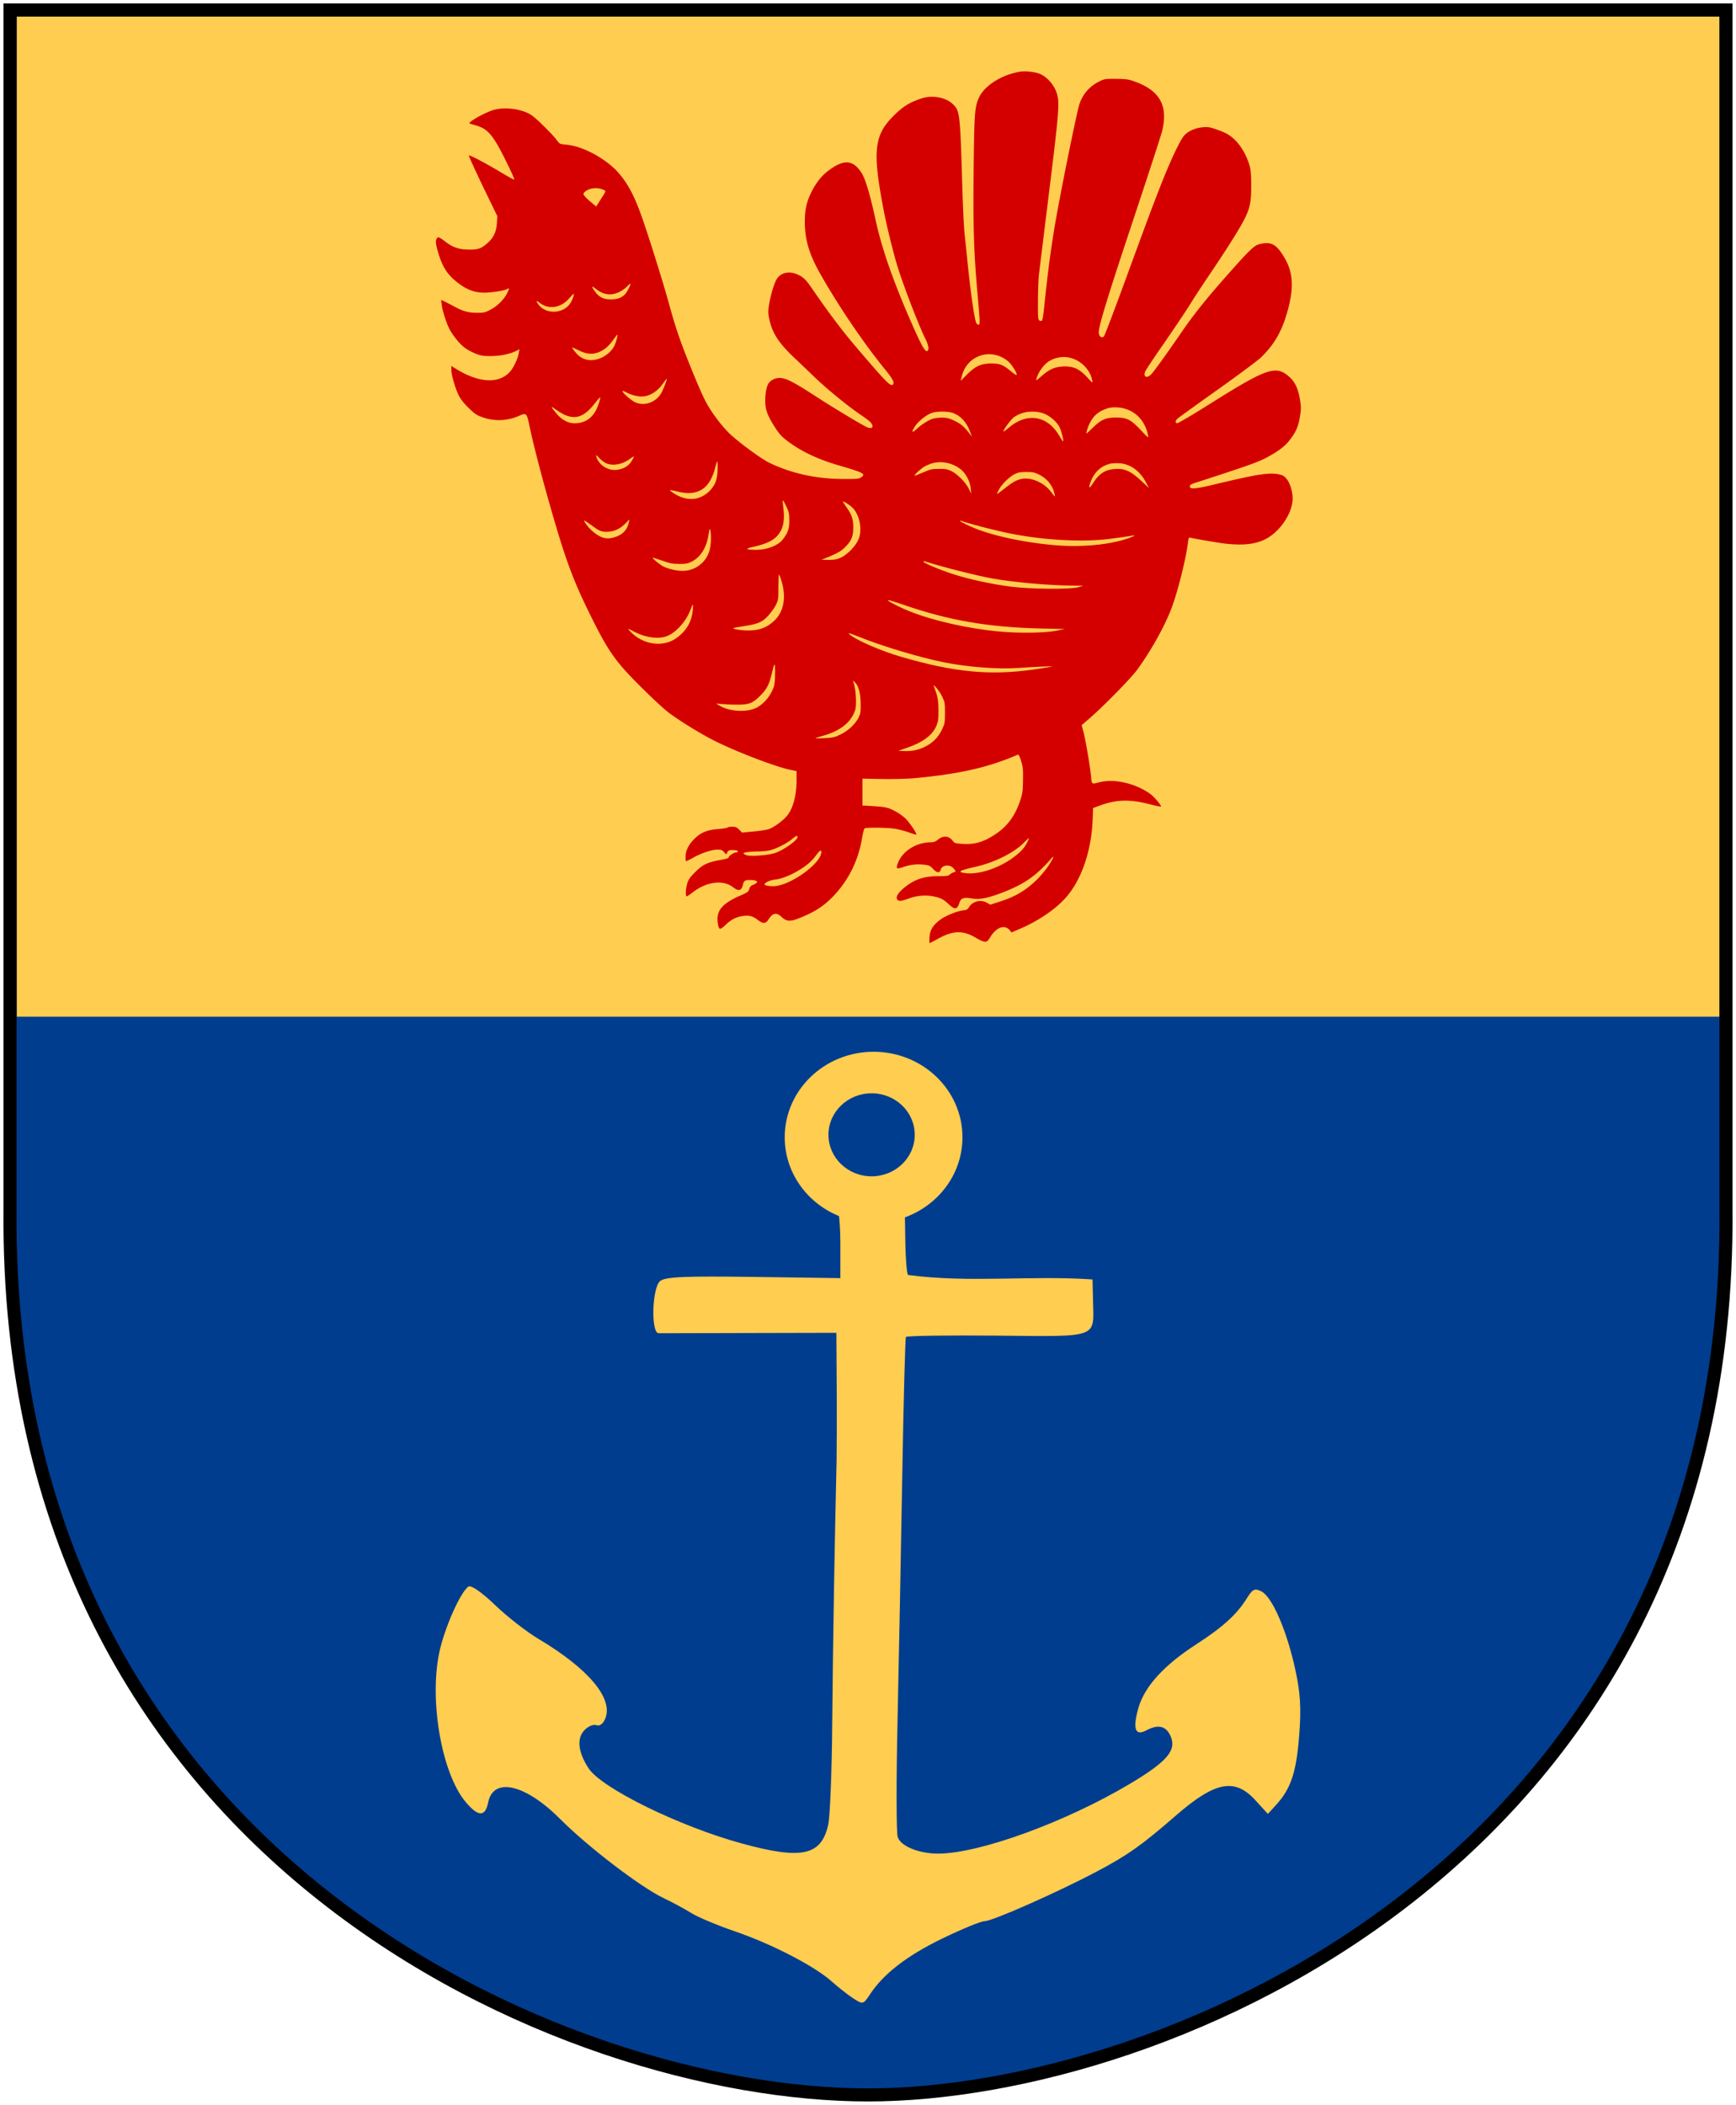 <svg xmlns="http://www.w3.org/2000/svg" version="1.0" width="251" height="304.2"><path d="M249.55 1.44H1.45v173.496c-.768 93.721 80.289 127.82 124.05 127.82 42.994 0 124.818-34.099 124.05-127.82V1.44z" style="fill:#003d8f;stroke:none"/><path d="M2.433 2.38v144.551h246.202V2.381H2.433z" style="fill:#ffcd50"/><path d="M139.157 164.21c.002-6.825-5.751-12.359-12.85-12.359-7.097 0-12.85 5.534-12.848 12.36-.002 6.824 5.751 12.358 12.849 12.358s12.851-5.534 12.85-12.359z" style="fill:#ffcd50" transform="translate(0 .15)"/><path d="M132.258 163.85c.001-3.313-2.792-5.999-6.237-5.999-3.446 0-6.239 2.686-6.238 6 0 3.312 2.792 5.999 6.238 5.999 3.445 0 6.238-2.687 6.237-6z" style="fill:#003d8f" transform="translate(0 .15)"/><path d="M121.502 174.131c-.605-.01 0 1.191 0 5.217v5.216l-12.565-.175c-9.879-.138-12.764-.01-13.495.596-1.169.97-1.353 7.51-.212 7.542l25.697-.06c.03 6.139.109 12.277.03 18.415-.289 12.68-.511 25.36-.63 38.042-.051 6.869-.313 13.458-.58 14.643-1.007 4.468-3.825 5.075-12.51 2.694-9.031-2.475-20.25-7.979-22.138-10.86-1.5-2.291-1.735-4.256-.65-5.455.54-.597 1.345-.947 1.787-.778.489.188 1.003-.221 1.312-1.043 1.087-2.895-2.542-7.172-9.689-11.422-1.737-1.033-4.58-3.251-6.316-4.93-1.823-1.76-3.43-2.877-3.801-2.64-1.154.74-3.514 6.078-4.24 9.589-1.458 7.056.392 17.469 3.83 21.554 1.814 2.157 2.826 2.175 3.25.06.745-3.726 5.383-2.651 10.436 2.42 3.999 4.012 11.613 9.829 14.93 11.405 1.263.6 3.072 1.576 4.02 2.168.947.592 3.79 1.784 6.316 2.648 5.294 1.81 11.492 5.016 13.947 7.212.932.835 2.34 1.94 3.129 2.457 1.38.904 1.471.883 2.409-.548 1.952-2.98 5.32-5.587 10.42-8.068 2.867-1.394 5.643-2.535 6.17-2.535 1.118 0 10.562-4.178 16.25-7.19 4.459-2.36 6.467-3.783 11.447-8.11 5.623-4.883 8.468-5.435 11.418-2.213l1.843 2.01 1.183-1.293c2.14-2.34 2.927-4.693 3.34-9.982.317-4.045.183-6.24-.595-9.75-1.23-5.547-3.29-10.287-4.831-11.112-.973-.52-1.305-.37-2.136.973-1.446 2.334-3.467 4.17-7.357 6.684-4.66 3.012-7.47 6.116-8.335 9.203-.835 2.983-.455 4.065 1.13 3.217 1.728-.925 2.854-.672 3.52.79.937 2.057-.471 3.712-5.915 6.95-9.297 5.53-21.764 10.06-27.687 10.06-2.795 0-5.42-1.08-5.84-2.405-.203-.64-.214-8.176-.024-16.749.19-8.573.498-24.5.683-35.392.186-10.893.425-19.946.531-20.118.107-.172 6.028-.258 13.16-.192 14.795.138 14.016.416 13.894-4.963l-.072-3.159c-8.836-.619-17.88.541-26.68-.646-.165-.167-.339-2.213-.385-4.548l-.084-5.264-9.315-.165z" style="fill:#ffcd50" transform="translate(0 .15)"/><g style="fill:#ffcd50"><path d="M140.676 11.378c-2.597.4-5.154 1.97-5.98 3.676-.666 1.358-.732 2.144-.825 10.308-.094 8.404.013 12.12.546 18.154.4 4.541.4 4.661.133 4.661-.12 0-.266-.146-.333-.333-.28-.732-.813-4.568-1.265-8.99a333.13 333.13 0 0 0-.4-3.862c-.106-.986-.253-4.076-.333-6.86-.306-10.401-.36-10.96-1.239-11.893-1.052-1.105-3.036-1.505-4.701-.959-1.691.546-2.69 1.172-3.996 2.464-2.943 2.903-3.17 5.194-1.438 14.118.386 1.944 1.199 5.3 1.798 7.352.772 2.663 3.17 8.937 4.195 10.988.453.905.573 1.611.307 1.784-.32.2-.826-.692-2.291-4.009-2.65-6.033-4.302-10.734-5.208-14.85-.852-3.942-1.545-6.233-2.13-7.099-1.226-1.838-2.518-1.918-4.702-.306-1.04.76-1.852 1.785-2.57 3.223-.667 1.372-.933 2.517-.933 4.195 0 2.757.653 4.888 2.437 7.978 2.744 4.768 6.154 9.763 9.177 13.492 1.132 1.385 1.425 1.918 1.238 2.211-.293.48-.905-.146-5.42-5.434-1.971-2.304-4.116-5.154-6.353-8.43-.906-1.32-1.266-1.679-2.078-2.052-1.212-.573-2.45-.333-3.063.6-.386.586-.96 2.503-1.159 3.889-.133.852-.12 1.172.067 2.037.44 1.998 1.398 3.45 3.609 5.54.746.694 2.158 2.052 3.157 3.011 1.664 1.585 4.808 4.155 6.446 5.248.373.24.919.639 1.238.892.893.72.653 1.385-.333.919-.879-.426-5.047-2.93-7.431-4.489-2.997-1.944-4.116-2.53-4.968-2.623-.706-.067-1.359.186-1.772.692-.346.413-.559 1.479-.546 2.704.014 1.265.333 2.078 1.479 3.876.52.799.932 1.265 1.651 1.811 2.011 1.545 4.475 2.717 7.579 3.623 3.636 1.052 3.982 1.252 3.21 1.744-.307.214-.667.24-2.571.227-3.93-.013-7.539-.8-10.788-2.37-1.066-.52-3.916-2.585-5.488-3.983-1.025-.906-2.53-2.81-3.41-4.315-.625-1.053-1.424-2.877-2.85-6.433-1.225-3.037-1.957-5.221-2.783-8.258-.8-2.93-2.877-9.603-3.93-12.586-1.158-3.316-2.157-5.168-3.702-6.846-.839-.906-2.41-2.038-3.729-2.677-1.465-.72-2.49-1.025-3.77-1.159-.772-.066-.838-.106-1.211-.626-.6-.825-2.97-3.17-3.703-3.649-1.358-.906-3.849-1.239-5.527-.746-1.318.4-3.849 1.838-3.436 1.971.093.04.493.16.866.267 1.85.52 2.583 1.425 4.794 5.993.493.999.853 1.851.813 1.891-.04.04-.96-.466-2.051-1.118-2.091-1.266-4.396-2.464-4.555-2.398-.054.027.852 2.011 2.01 4.435l2.132 4.396-.067.998c-.066 1.24-.48 2.131-1.358 2.904-.92.812-1.332.959-2.65.959-1.4 0-2.345-.293-3.33-1.039-1.04-.8-1.24-.879-1.412-.573-.2.387-.16.76.186 1.971.666 2.251 1.412 3.37 3.024 4.569 1.278.959 2.37 1.332 3.769 1.332 1.052-.014 2.823-.293 3.263-.52.333-.186.333-.173.08.426-.373.906-1.439 2.012-2.438 2.531-.839.453-1.025.493-1.984.493-1.252 0-2.078-.227-3.316-.893a33.354 33.354 0 0 0-1.439-.745l-.506-.24.093.746c.094.825.68 2.637 1.106 3.463.466.919 1.491 2.197 2.21 2.73.387.293 1.106.68 1.626.879.785.306 1.118.36 2.264.346 1.345 0 2.77-.306 3.702-.786l.387-.2-.094.56c-.12.76-.746 2.104-1.252 2.677-1.625 1.851-4.608 1.678-8.004-.466l-.546-.346v.586c0 .759.56 2.663 1.079 3.716.28.546.759 1.158 1.451 1.824.906.88 1.146 1.04 2.078 1.359 1.718.6 3.596.506 5.288-.253 1.012-.453 1.078-.387 1.478 1.571.52 2.49 1.731 7.166 3.023 11.68 2.225 7.766 3.29 10.656 5.914 15.943 2.637 5.314 3.65 6.713 7.884 10.855 1.306 1.292 2.824 2.677 3.37 3.09 1.705 1.279 4.715 3.13 6.766 4.155 3.183 1.599 8.99 3.81 11.055 4.21l.825.172v1.212c0 2.224-.466 4.076-1.292 5.168-.572.746-1.93 1.758-2.73 2.051-.306.107-1.319.266-2.238.346l-1.664.16-.427-.426c-.346-.36-.519-.426-1.025-.426-.32 0-.626.053-.666.12-.04.053-.626.16-1.305.213-1.572.12-2.45.452-3.343 1.265-.906.826-1.412 1.758-1.452 2.637-.013.373 0 .72.04.76.053.04.52-.174 1.039-.48 1.159-.666 2.717-1.186 3.57-1.186.492 0 .678.067.932.347l.333.36.16-.32c.133-.267.252-.32.798-.32.413 0 .68.067.72.16.026.093-.054.173-.2.173-.333 0-1.106.493-1.106.706 0 .12-.386.253-1.158.386-1.932.346-2.637.68-3.716 1.758-.773.773-1 1.092-1.172 1.678-.24.8-.28 1.865-.08 1.865.08 0 .44-.24.812-.533 2.038-1.611 4.489-1.931 5.94-.786.773.626 1.252.493 1.426-.373.133-.599.346-.719 1.238-.679.96.053 1.092.333.32.666-.413.16-.56.32-.64.653-.106.373-.24.48-1.251.919-2.73 1.185-3.597 2.237-3.317 4.049.147.998.293 1.025 1.132.226.813-.772 1.545-1.145 2.49-1.279.907-.133 1.453 0 2.145.533.826.626 1.199.613 1.625-.066.586-.933 1.132-1.026 1.865-.347.706.68 1.252.72 2.517.213 2.237-.879 3.583-1.731 4.928-3.116 2.277-2.358 3.716-5.221 4.275-8.537.12-.733.293-1.372.373-1.426.24-.146 3.13-.12 4.289.04.572.08 1.518.32 2.104.533.586.213 1.092.36 1.119.333.133-.133-.986-1.771-1.612-2.384a7.734 7.734 0 0 0-1.625-1.105c-.812-.413-1.158-.493-2.33-.6-.76-.053-1.585-.106-1.812-.12h-.44V114.171l2.878.054c1.584.026 3.636-.027 4.568-.107 6.633-.613 10.828-1.558 15.157-3.436.106-.04.266.28.466.919.266.839.306 1.212.28 2.81-.027 1.625-.08 1.958-.427 2.997-.719 2.144-1.838 3.676-3.53 4.808-1.744 1.172-3.076 1.571-4.9 1.438-.986-.066-1.12-.106-1.346-.413-.56-.772-1.425-.839-2.224-.16-.293.24-.573.347-.919.347-2.237 0-4.275 1.318-4.915 3.183-.093.266-.12.506-.053.573.067.066.466 0 .906-.16a6.69 6.69 0 0 1 3.063-.333c.693.08.853.16 1.279.626.52.56.945.613 1.079.12.2-.76 1.411-.853 1.93-.16l.28.386-.386.16c-.213.093-.466.24-.546.346-.106.133-.52.187-1.585.187-2.157 0-3.53.466-5.034 1.718-.88.732-1.226 1.345-.96 1.678.227.28.56.253 1.652-.146 1.172-.427 2.464-.547 3.57-.32 1.052.2 1.478.413 2.264 1.145.892.84 1.239.786 1.558-.24.213-.652.64-.799 1.798-.599 1.066.173 2.105 0 3.943-.666 3.529-1.305 5.274-2.477 7.578-5.1.573-.64.386-.174-.36.998-.333.506-1.065 1.385-1.611 1.945-1.638 1.625-3.183 2.557-5.54 3.303l-1.32.426-.519-.293c-.892-.493-2.104-.187-2.597.68-.173.292-.333.385-.839.439-.906.106-2.624.812-3.383 1.398-1.026.786-1.438 1.465-1.505 2.49-.027.48-.027.866.027.866.04 0 .626-.306 1.278-.666 2.105-1.158 3.543-1.198 5.354-.146 1.399.812 1.652.826 2.118.04.919-1.545 2.158-1.998 2.917-1.066l.226.293 1.186-.506c2.717-1.158 5.26-2.89 6.752-4.595 2.291-2.623 3.73-6.885 3.876-11.494l.053-1.491 1.012-.373c2.424-.88 4.342-.92 7.246-.173.892.226 1.625.373 1.625.333 0-.253-1-1.426-1.545-1.825-2.158-1.558-5.261-2.264-7.419-1.705-1.145.293-1.105.32-1.212-.839-.133-1.425-.826-5.514-1.132-6.593l-.24-.879 1.013-.865c1.997-1.705 6.086-5.86 7.032-7.14 2.13-2.916 4.169-6.605 5.14-9.296.907-2.517 2.012-7.005 2.292-9.323.08-.573.133-.692.306-.64.493.147 4.036.747 5.154.88 3.77.413 5.927-.187 7.765-2.198 1.372-1.505 2.144-3.383 1.971-4.821-.173-1.518-.825-2.717-1.585-2.957-1.465-.453-3.103-.226-9.336 1.265-3.21.773-4.009.853-4.009.387 0-.2.173-.32.733-.506 6.939-2.238 9.083-2.984 10.228-3.583 1.812-.946 2.85-1.718 3.556-2.637.906-1.172 1.24-1.931 1.479-3.33.186-1.052.186-1.438.066-2.29-.306-1.972-.785-2.957-1.878-3.823-1.784-1.412-3.276-.853-11.16 4.102-2.678 1.691-4.795 2.93-4.902 2.89-.28-.106-.226-.4.12-.706.16-.146 2.784-2.038 5.82-4.195 3.037-2.158 5.9-4.289 6.34-4.728 1.811-1.785 2.837-3.516 3.636-6.1 1.119-3.676 1.052-6.047-.213-8.231-1.225-2.105-1.971-2.517-3.73-2.078-.732.187-1.398.826-4.381 4.182-3.37 3.796-5.088 5.94-7.046 8.79-1.878 2.744-3.849 5.474-4.235 5.887-.653.706-1.252.48-.932-.346.066-.2 1.278-2.011 2.69-4.036 1.398-2.024 3.117-4.581 3.81-5.687.678-1.105 2.05-3.183 3.036-4.634.985-1.452 2.397-3.597 3.13-4.782 2.504-4.009 2.757-4.755 2.757-7.845 0-1.691-.054-2.304-.253-2.996-.387-1.332-1.066-2.558-1.892-3.463-.839-.893-1.491-1.279-3.076-1.812-.866-.293-1.16-.332-1.905-.253-1.079.107-2.13.6-2.664 1.24-.612.745-1.97 3.635-3.33 7.085-1.358 3.476-1.81 4.674-5.54 14.85-1.425 3.876-2.664 7.139-2.77 7.232-.32.32-.746-.027-.746-.613 0-.945 1.358-5.38 5.128-16.675 2.077-6.26 3.915-11.893 4.075-12.52.933-3.728-.306-5.953-4.022-7.271-.852-.307-1.225-.36-2.65-.373-1.559-.013-1.719.013-2.398.346-1.425.706-2.37 1.745-2.917 3.237-.293.785-2.157 9.802-3.263 15.822-.759 4.142-1.305 8.045-1.878 13.665-.106 1.066-.253 1.985-.333 2.065-.093.093-.213.093-.373 0-.2-.134-.226-.427-.213-2.797 0-1.465.067-3.224.147-3.916.08-.693.759-6.153 1.492-12.133 1.411-11.361 1.518-12.8 1.132-14.105-.4-1.332-1.532-2.597-2.69-2.983-.653-.227-1.985-.36-2.625-.253zm-32.43 111.304c0 .453-2.065 1.905-3.264 2.304-1.025.346-3.716.533-4.235.293-.2-.093-.36-.2-.36-.253 0-.133 1.066-.266 2.145-.266.493 0 1.225-.067 1.611-.147.893-.186 2.544-1.012 3.29-1.638.613-.52.812-.586.812-.293zm33.443.706c-.453.866-.88 1.358-1.892 2.13-2.197 1.679-5.247 2.678-7.232 2.385-1.132-.173-.759-.386 1.652-.932 2.73-.626 5.58-2.051 6.992-3.517.36-.372.68-.652.706-.625.027.013-.08.266-.226.559zm-29.98 1.465c0 1.572-4.223 4.688-6.687 4.941-.732.067-1.571-.066-1.571-.253 0-.253.839-.626 1.611-.706.96-.106 2.398-.706 3.65-1.505 1.092-.706 1.638-1.198 2.29-2.077.48-.653.706-.786.706-.4z" style="fill:#d40000" transform="matrix(.994 0 0 .994 7.71 -.96)"/><path d="M84.887 27.495c-.33.185-.529.397-.529.555 0 .146.37.556.913 1.02l.927.78.569-.9c.94-1.455.913-1.35.383-1.561-.701-.291-1.64-.252-2.263.106zM90.644 41.415c-.649.662-1.641 1.125-2.409 1.125-.767 0-1.39-.238-2.104-.807-.608-.49-.661-.357-.132.37.622.86 1.244 1.165 2.329 1.165.98-.013 1.535-.212 2.064-.767.291-.305.847-1.403.755-1.496-.04-.026-.265.159-.503.41zM82.32 43.096c-1.244 1.43-3.003 1.694-4.34.635-.476-.37-.53-.238-.106.305 1.006 1.336 3.255 1.35 4.393.052.37-.423.808-1.482.675-1.627-.026-.013-.304.264-.622.635zM88.804 48.918c-.688 1.006-1.283 1.549-2.064 1.906-.98.45-1.905.397-3.083-.199-.45-.225-.847-.41-.887-.41-.172 0 .596.966 1.006 1.27.86.636 1.826.728 2.95.318.94-.357 1.827-1.151 2.158-1.945.264-.635.476-1.495.37-1.495-.026 0-.225.251-.45.555zM142.185 51.274c-1.627.357-2.818 1.588-3.176 3.308l-.105.463.86-.873c1.217-1.244 2.077-1.641 3.546-1.641 1.284 0 1.72.172 2.924 1.178.397.33.728.542.755.476.092-.238-.635-1.43-1.165-1.905-.992-.9-2.382-1.284-3.639-1.006zM153.036 51.67c-1.138.239-1.866.742-2.567 1.774-.357.516-.728 1.403-.635 1.495.026.027.397-.264.833-.648 1.112-.966 1.906-1.297 3.19-1.337 1.402-.026 2.223.37 3.347 1.588.781.86.794.86.715.424-.423-2.17-2.752-3.758-4.883-3.295zM95.805 55.495c-.636.9-1.47 1.509-2.396 1.734-.754.185-1.773.013-2.726-.464-.344-.172-.648-.304-.674-.264-.146.145 1.243 1.39 1.852 1.654 1.416.609 3.123-.066 3.85-1.535.305-.596.755-1.813.702-1.88-.026-.026-.304.318-.608.755zM85.853 58.472c-1.667 2.118-3.189 2.343-5.346.808-.966-.702-.966-.596-.013.529 1.072 1.23 2.263 1.628 3.692 1.204.847-.238 1.548-.86 2.012-1.773.317-.635.661-1.734.569-1.826-.027-.027-.437.45-.914 1.058zM160.182 58.989c-1.376.463-2.038 1.018-2.634 2.196-.29.556-.555 1.469-.45 1.469.027 0 .45-.397.94-.873 1.204-1.165 1.813-1.43 3.335-1.443 1.574 0 2.157.305 3.626 1.88 1.032 1.11 1.071 1.15.992.7-.437-2.302-2.13-3.877-4.354-4.035-.595-.04-1.111 0-1.455.106zM134.643 59.703c-.794.318-1.853 1.178-2.316 1.866-.596.9-.516 1.098.198.437.636-.61 1.76-1.324 2.356-1.496.304-.092.926-.159 1.376-.159.675.014 1.006.106 1.813.49.913.45 1.39.873 2.157 1.892l.304.384-.264-.714c-.49-1.363-1.39-2.343-2.501-2.726-.768-.265-2.435-.252-3.123.026zM147.717 59.73c-.371.119-.887.383-1.138.582-.464.357-1.615 1.932-1.496 2.05.04.027.331-.171.662-.462 2.66-2.342 5.677-1.906 7.41 1.072.278.49.543.86.556.833.12-.106-.238-1.495-.503-2.05-.397-.795-1.416-1.668-2.302-1.999-.913-.344-2.25-.357-3.19-.026zM86.21 65.962c.332 1.204 1.642 2.078 2.899 1.945 1.005-.105 1.733-.516 2.196-1.243.225-.345.37-.636.344-.675-.04-.027-.264.092-.502.278-1.099.846-2.488 1.111-3.494.688-.265-.106-.714-.45-1.006-.755-.45-.49-.516-.516-.436-.238zM103.427 67.497c-.781 3.202-2.568 4.314-5.611 3.507-.53-.132-.953-.212-.953-.159 0 .04.199.212.437.37 1.892 1.284 3.837 1.192 5.293-.264.807-.807 1.138-1.68 1.164-3.044.014-.635 0-1.19-.04-1.217-.039-.04-.158.33-.29.807zM134.828 66.941c-.331.08-.86.318-1.191.503-.609.37-1.588 1.297-1.363 1.297.08 0 .635-.225 1.257-.49.993-.436 1.23-.49 2.236-.49.927-.012 1.244.054 1.787.318.873.424 2.038 1.602 2.5 2.515l.358.727-.053-.688c-.08-1.058-.74-2.302-1.561-2.898-1.178-.86-2.634-1.15-3.97-.794zM160.473 67.02c-1.284.332-2.21 1.165-2.74 2.502-.423 1.072-.264 1.23.305.304.926-1.495 1.919-2.064 3.6-2.064 1.124 0 1.998.45 3.36 1.72l1.125 1.045-.436-.82c-.9-1.694-2.29-2.673-3.904-2.766-.437-.026-1.032.014-1.31.08zM146.658 68.543c-.768.397-1.866 1.495-2.276 2.289-.159.304-.252.556-.212.556.04 0 .53-.358 1.098-.808 1.258-.992 1.84-1.296 2.674-1.402 1.376-.16 3.136.688 4.049 1.945.264.37.503.648.529.622.026-.027-.04-.357-.146-.728-.304-.992-1.085-1.905-2.064-2.395-.714-.357-.966-.41-1.905-.41-.887 0-1.191.053-1.747.33zM113.232 73.134c.212 1.615.12 2.673-.304 3.507-.635 1.244-1.76 1.906-4.09 2.408-1.217.265-1.031.41.57.41 1.522 0 3.11-.635 3.771-1.495.768-1.019.953-1.548.94-2.739 0-.992-.053-1.257-.424-2.025-.225-.49-.45-.886-.49-.886-.052 0-.04.37.027.82zM121.873 72.512c0 .04.212.358.463.715.807 1.111 1.046 1.8 1.032 2.99 0 1.218-.211 1.8-.926 2.594-.675.741-1.112 1.02-2.475 1.601l-1.204.49 1.059.013c.847 0 1.19-.066 1.76-.33.913-.424 2.064-1.589 2.5-2.528.636-1.39.266-3.56-.793-4.658-.384-.41-1.416-1.045-1.416-.887zM90.445 75.635c-.78.794-1.667 1.204-2.646 1.218-.9.013-1.099-.08-2.33-.98-.489-.357-.926-.648-.965-.648-.199 0 .41.847.992 1.39 1.165 1.085 2.104 1.389 3.255 1.058 1.244-.357 1.906-1.019 2.17-2.157.054-.225.08-.423.067-.423-.013 0-.265.238-.543.542zM138.81 75.278c0 .12 1.708.94 2.78 1.323 2.726.98 6.51 1.76 10.387 2.144 4.209.41 8.522.013 11.354-1.019.424-.159.741-.304.715-.33-.027-.027-.358 0-.741.079-.384.066-1.694.251-2.898.41-3.692.476-9.104.212-13.855-.688-2.157-.397-6.391-1.482-7.543-1.919-.105-.053-.198-.04-.198 0zM102.447 77.263c-.29 1.905-1.164 3.282-2.487 3.93-.543.265-.847.318-1.774.304-.94 0-1.35-.079-2.474-.49-.754-.25-1.363-.45-1.363-.41 0 .12.873.86 1.39 1.178.635.384 1.997.728 2.924.728 1.905 0 3.533-1.27 3.97-3.136.185-.807.211-2.078.066-2.752-.08-.331-.12-.225-.252.648zM133.518 81.167c0 .185 2.104 1.085 4.102 1.746 2.369.781 5.717 1.509 8.601 1.88 2.845.357 8.654.396 9.726.066l.662-.212-1.43-.013c-3.532-.027-8.455-.464-11.63-1.02-2.158-.37-7.57-1.746-9.86-2.5-.092-.04-.171-.014-.171.053zM112.544 84.859c0 1.72-.013 1.852-.37 2.58-.212.423-.715 1.125-1.112 1.548-.86.94-1.456 1.191-3.547 1.509-.793.119-1.468.251-1.495.278-.132.132 1.165.344 2.104.344 1.668 0 2.7-.384 3.785-1.377 1.416-1.31 1.813-3.414 1.072-5.822-.146-.49-.305-.887-.358-.887-.04 0-.08.82-.08 1.827zM128.423 86.817c.397.318 1.919 1.059 3.07 1.522 3.48 1.39 8.628 2.54 13.074 2.937 2.832.252 6.471.199 8.072-.105l1.323-.265-3.572-.08c-7.53-.185-13.18-1.164-19.651-3.387-1.88-.648-2.607-.847-2.316-.622zM99.854 88.074c-.622 1.707-2.157 3.414-3.507 3.89-1.204.424-3.004.173-4.552-.621-1.138-.596-1.151-.596-.595-.014 1.76 1.826 4.565 2.25 6.457.98 1.482-.993 2.29-2.29 2.488-3.957.066-.516.08-.953.026-.953-.04 0-.185.305-.317.675zM122.932 91.766c1.085.847 4.512 2.329 7.344 3.15 7.74 2.262 12.955 2.752 19.386 1.812 1.27-.185 2.382-.37 2.448-.397.159-.08-2.382.027-4.857.199-2.91.212-7.317-.12-10.758-.807-3.506-.702-9.064-2.37-12.293-3.692-1.456-.583-1.76-.649-1.27-.265zM111.909 96.133c-.04.106-.199.701-.344 1.31-.37 1.522-.715 2.17-1.641 3.096-1.112 1.112-1.628 1.31-3.375 1.297-.78 0-1.773-.053-2.21-.093l-.793-.079.423.278c1.403.887 3.943 1.059 5.373.357.886-.423 1.786-1.39 2.289-2.435.304-.621.384-.992.423-2.01.053-1.35 0-2.065-.145-1.721zM123.382 98.568c.238.675.37 1.574.383 2.66 0 1.018-.04 1.31-.33 1.918-.675 1.469-2.197 2.554-4.407 3.176-.582.159-1.085.33-1.125.357-.04.04.556.04 1.31 0 1.23-.066 1.47-.119 2.33-.542 1.11-.543 2.116-1.482 2.58-2.409.29-.569.33-.807.317-2.037-.013-1.522-.317-2.647-.873-3.123-.278-.252-.278-.252-.185 0zM135.04 99.243c.542 1.402.635 1.905.648 3.374.013 1.31-.026 1.627-.304 2.29-.543 1.322-1.959 2.381-4.248 3.162l-1.257.436.979.04c1.191.053 2.395-.278 3.454-.953.86-.542 1.469-1.257 1.958-2.302.318-.675.358-.9.358-2.276 0-1.456-.027-1.575-.424-2.382-.397-.82-1.416-2.011-1.164-1.39z"/></g><path d="M249.55 1.44H1.45v173.496c-.768 93.721 80.289 127.82 124.05 127.82 42.994 0 124.818-34.099 124.05-127.82V1.44z" style="fill:none;fill-opacity:0;stroke:#000;stroke-width:1.888;stroke-linecap:round"/></svg>